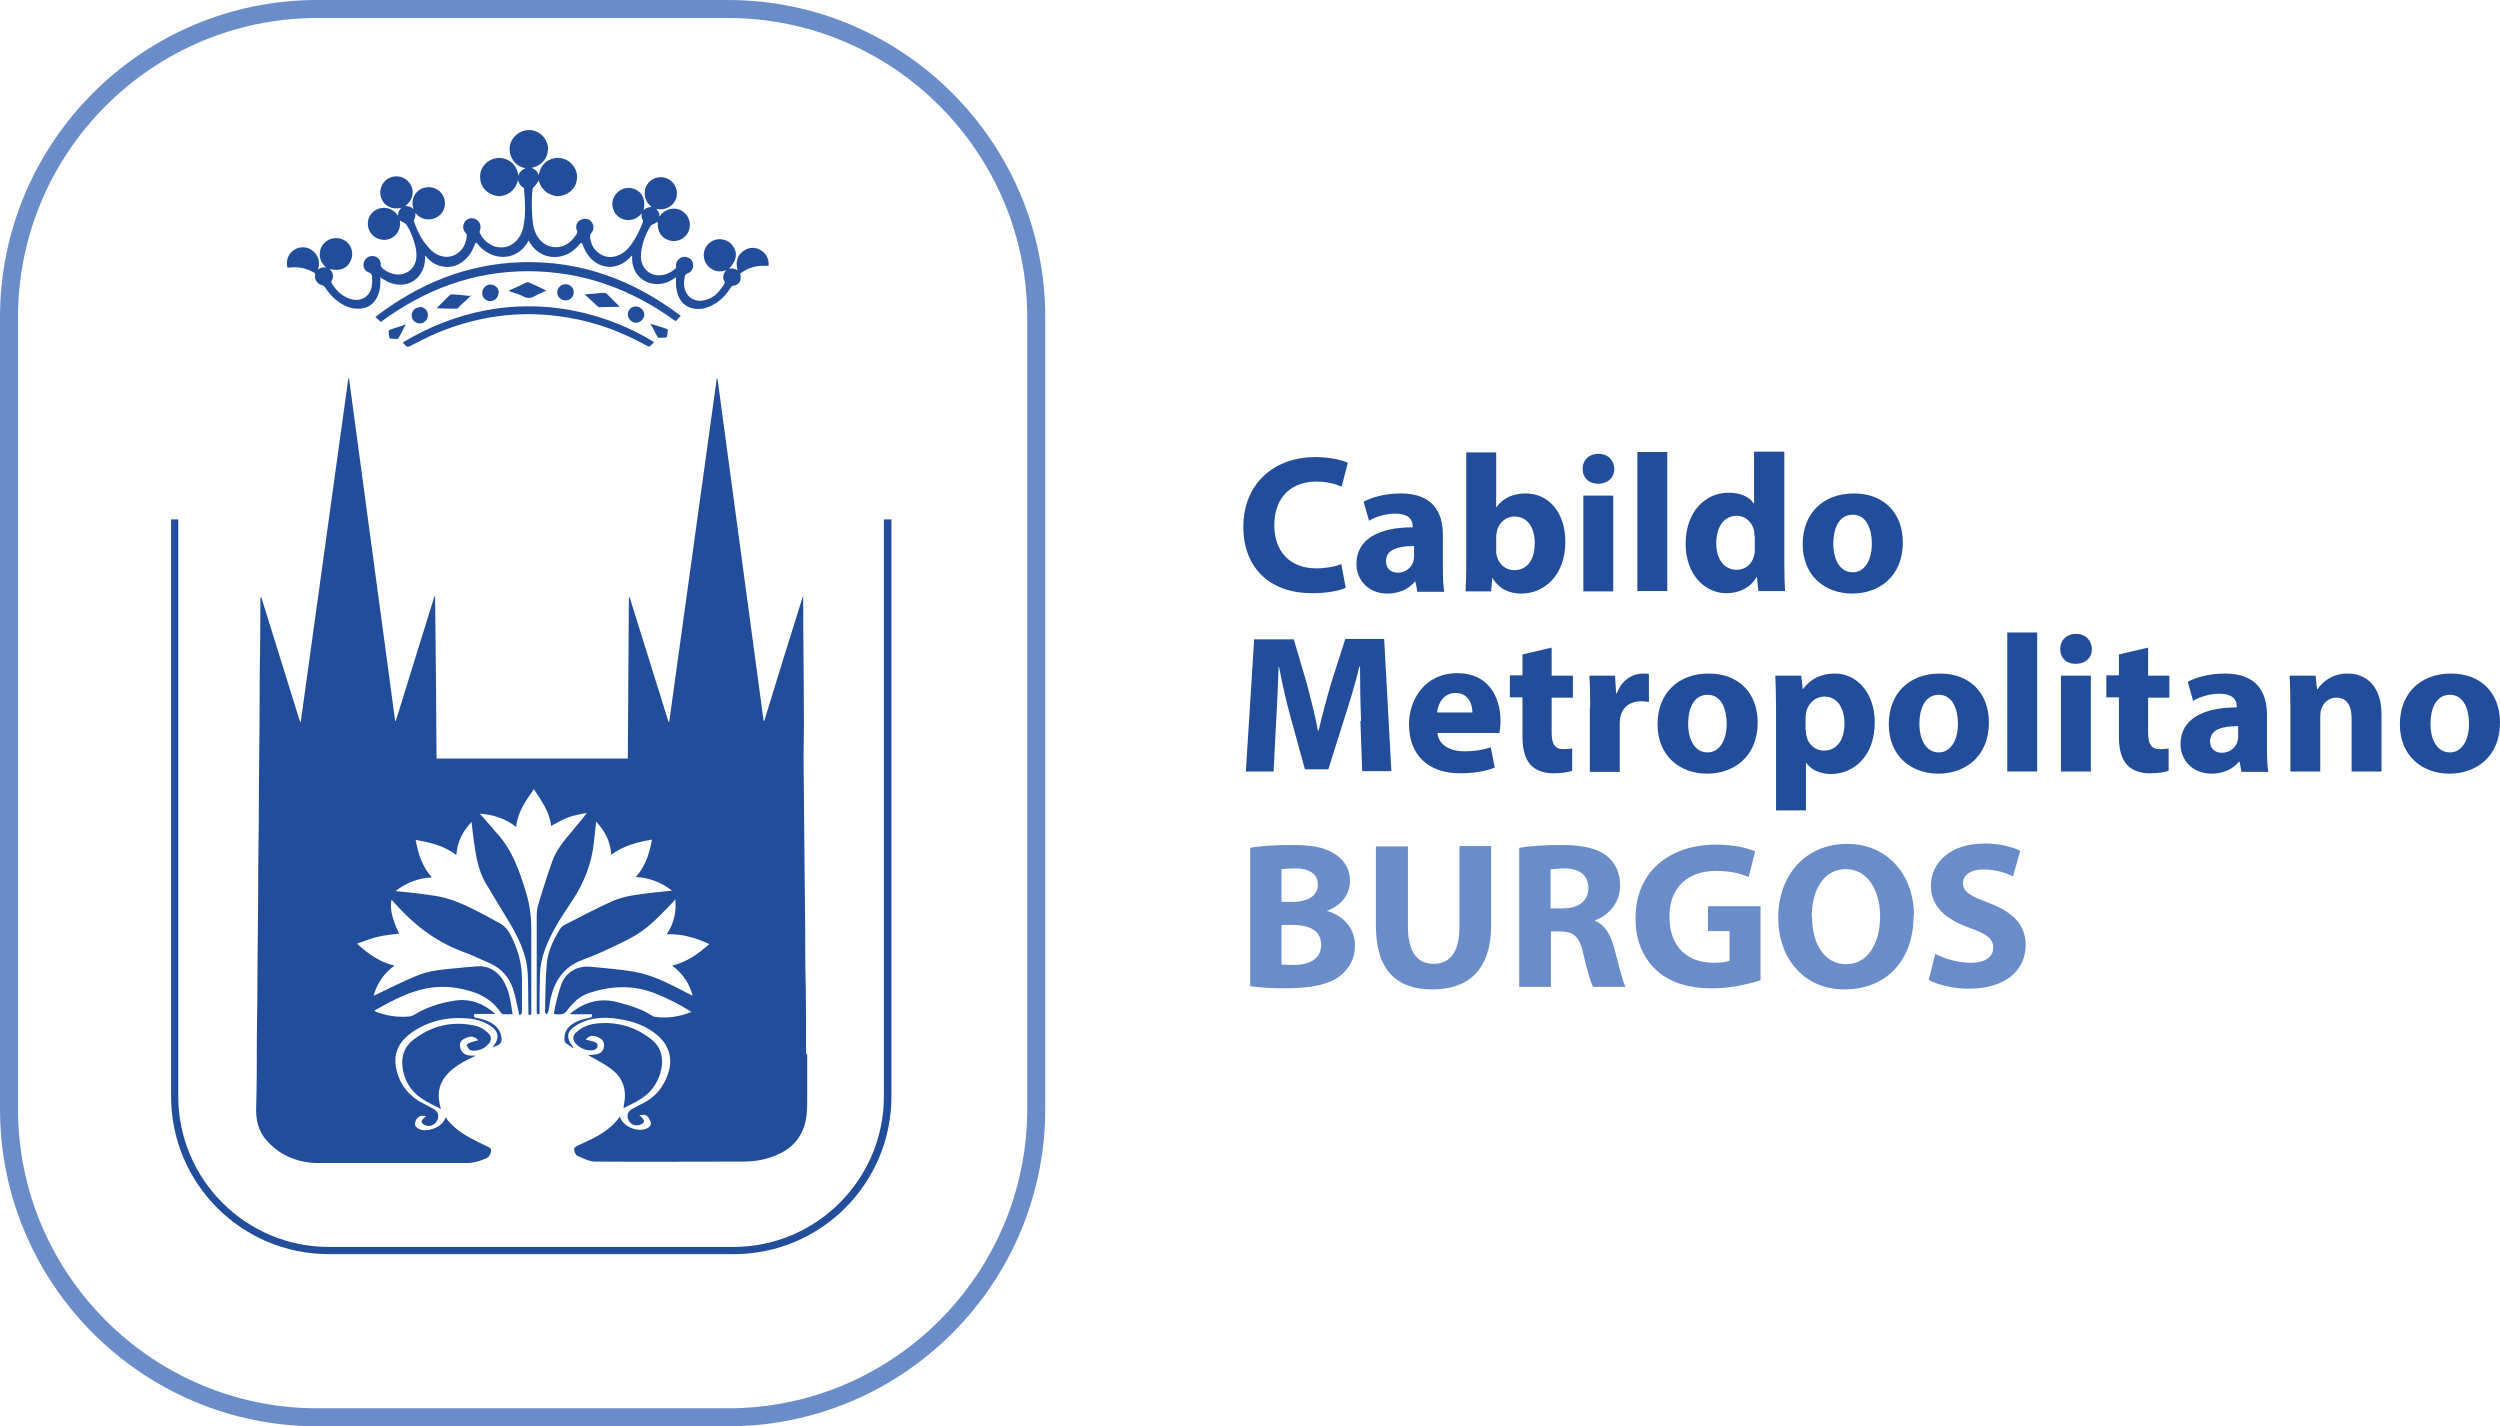 <?xml version="1.0" encoding="UTF-8"?> <svg xmlns="http://www.w3.org/2000/svg" id="Capa_2" data-name="Capa 2" viewBox="0 0 69.41 39.6"><defs><style> .cls-1 { fill: #6a8dc9; } .cls-2 { fill: #224d9a; } </style></defs><g id="Capa_1-2" data-name="Capa 1"><path class="cls-2" d="M37.38,16.31c-.15,.08-.5,.16-.94,.16-1.27,0-1.92-.79-1.92-1.83,0-1.25,.89-1.95,2-1.95,.43,0,.76,.09,.9,.16l-.17,.66c-.17-.07-.4-.14-.7-.14-.66,0-1.17,.4-1.17,1.21,0,.73,.43,1.2,1.17,1.2,.25,0,.53-.05,.69-.12l.12,.65Z"></path><path class="cls-2" d="M39.35,16.42l-.05-.27h-.02c-.17,.21-.45,.33-.76,.33-.54,0-.86-.39-.86-.82,0-.69,.62-1.02,1.56-1.02v-.04c0-.14-.08-.34-.48-.34-.27,0-.56,.09-.73,.2l-.15-.53c.18-.1,.55-.23,1.03-.23,.89,0,1.17,.52,1.17,1.15v.93c0,.26,.01,.5,.04,.65h-.75Zm-.1-1.26c-.44,0-.77,.1-.77,.42,0,.21,.14,.32,.33,.32,.21,0,.38-.14,.43-.31,.01-.04,.02-.09,.02-.14v-.29Z"></path><path class="cls-2" d="M40.69,16.42c.01-.17,.02-.5,.02-.79v-3.07h.83v1.52h.01c.16-.23,.43-.38,.81-.38,.64,0,1.1,.53,1.1,1.34,0,.96-.61,1.44-1.22,1.44-.31,0-.61-.11-.8-.43h-.01l-.03,.37h-.7Zm.85-1.13c0,.05,0,.1,.02,.15,.05,.22,.24,.39,.48,.39,.35,0,.57-.27,.57-.75,0-.41-.18-.74-.57-.74-.22,0-.43,.17-.48,.41-.01,.05-.02,.1-.02,.15v.39Z"></path><path class="cls-2" d="M44.82,13.02c0,.23-.17,.41-.45,.41s-.43-.19-.43-.41c0-.24,.17-.42,.44-.42s.43,.18,.44,.42m-.86,.74h.83v2.66h-.83v-2.66Z"></path><rect class="cls-2" x="45.46" y="12.55" width=".83" height="3.86"></rect><path class="cls-2" d="M49.54,12.55v3.07c0,.3,.01,.61,.02,.79h-.74l-.04-.39h-.01c-.17,.3-.49,.45-.83,.45-.63,0-1.14-.54-1.14-1.37,0-.9,.55-1.42,1.19-1.42,.33,0,.58,.11,.7,.3h.01v-1.44h.83Zm-.83,2.33s0-.1-.01-.15c-.05-.22-.23-.41-.48-.41-.38,0-.57,.34-.57,.76,0,.45,.22,.74,.57,.74,.24,0,.43-.16,.48-.4,.02-.06,.02-.12,.02-.19v-.35Z"></path><path class="cls-2" d="M52.83,15.06c0,.97-.69,1.42-1.4,1.42-.78,0-1.38-.51-1.38-1.37s.57-1.41,1.42-1.41,1.36,.56,1.36,1.36m-1.93,.03c0,.46,.19,.8,.54,.8,.32,0,.53-.32,.53-.8,0-.4-.15-.8-.53-.8-.4,0-.54,.41-.54,.8"></path><path class="cls-2" d="M37.79,20.02c-.02-.44-.03-.97-.03-1.51h-.02c-.11,.47-.27,.99-.41,1.42l-.45,1.43h-.65l-.39-1.42c-.12-.43-.24-.95-.33-1.43h-.01c-.02,.5-.04,1.06-.07,1.52l-.07,1.39h-.77l.23-3.67h1.1l.36,1.22c.11,.42,.23,.88,.31,1.31h.02c.1-.42,.23-.91,.35-1.32l.39-1.22h1.08l.2,3.67h-.81l-.05-1.4Z"></path><path class="cls-2" d="M39.91,20.35c.03,.34,.36,.51,.75,.51,.28,0,.51-.04,.73-.11l.11,.56c-.27,.11-.6,.16-.96,.16-.9,0-1.42-.52-1.42-1.36,0-.67,.42-1.42,1.35-1.42,.86,0,1.19,.67,1.19,1.33,0,.14-.02,.27-.03,.33h-1.71Zm.97-.57c0-.2-.09-.54-.47-.54-.35,0-.49,.32-.51,.54h.98Z"></path><path class="cls-2" d="M43.08,18v.76h.59v.61h-.59v.96c0,.32,.08,.47,.33,.47,.1,0,.18-.01,.24-.02v.62c-.1,.04-.3,.07-.53,.07-.27,0-.49-.09-.62-.23-.15-.16-.23-.41-.23-.79v-1.09h-.35v-.61h.35v-.58l.81-.19Z"></path><path class="cls-2" d="M44.15,19.64c0-.39-.01-.65-.02-.88h.71l.03,.49h.02c.14-.39,.46-.55,.72-.55,.08,0,.11,0,.17,.01v.78c-.06-.01-.13-.02-.22-.02-.3,0-.51,.16-.57,.42-.01,.06-.02,.12-.02,.19v1.35h-.83v-1.79Z"></path><path class="cls-2" d="M48.8,20.06c0,.97-.69,1.42-1.4,1.42-.78,0-1.38-.51-1.38-1.37s.57-1.41,1.42-1.41,1.36,.56,1.36,1.36m-1.93,.03c0,.46,.19,.8,.54,.8,.32,0,.53-.32,.53-.8,0-.4-.15-.8-.53-.8-.4,0-.54,.41-.54,.8"></path><path class="cls-2" d="M49.31,19.65c0-.35-.01-.65-.02-.89h.72l.04,.37h.01c.2-.28,.5-.43,.89-.43,.58,0,1.1,.51,1.1,1.36,0,.97-.62,1.43-1.21,1.43-.32,0-.57-.13-.69-.31h-.01v1.32h-.83v-2.85Zm.83,.63c0,.07,0,.12,.02,.17,.05,.22,.24,.39,.48,.39,.36,0,.57-.3,.57-.75,0-.42-.19-.75-.56-.75-.23,0-.44,.17-.5,.42-.01,.04-.02,.1-.02,.15v.36Z"></path><path class="cls-2" d="M55.22,20.06c0,.97-.69,1.42-1.4,1.42-.78,0-1.38-.51-1.38-1.37s.57-1.41,1.42-1.41,1.36,.56,1.36,1.36m-1.93,.03c0,.46,.19,.8,.54,.8,.32,0,.53-.32,.53-.8,0-.4-.15-.8-.53-.8-.4,0-.54,.41-.54,.8"></path><rect class="cls-2" x="55.73" y="17.56" width=".83" height="3.86"></rect><path class="cls-2" d="M58.08,18.02c0,.23-.17,.41-.45,.41s-.43-.18-.43-.41c0-.24,.17-.42,.44-.42s.43,.18,.44,.42m-.86,.74h.83v2.66h-.83v-2.66Z"></path><path class="cls-2" d="M59.64,18v.76h.59v.61h-.59v.96c0,.32,.08,.47,.33,.47,.1,0,.18-.01,.24-.02v.62c-.1,.04-.3,.07-.53,.07-.27,0-.49-.09-.62-.23-.15-.16-.23-.41-.23-.79v-1.09h-.35v-.61h.35v-.58l.81-.19Z"></path><path class="cls-2" d="M62.23,21.42l-.05-.27h-.02c-.17,.21-.45,.33-.76,.33-.54,0-.86-.39-.86-.82,0-.69,.62-1.02,1.56-1.02v-.04c0-.14-.08-.34-.48-.34-.27,0-.56,.09-.73,.2l-.15-.53c.18-.1,.55-.23,1.03-.23,.89,0,1.17,.52,1.17,1.15v.93c0,.26,.01,.5,.04,.65h-.75Zm-.1-1.26c-.44,0-.77,.1-.77,.42,0,.21,.14,.32,.33,.32,.21,0,.38-.14,.43-.31,.01-.04,.02-.09,.02-.14v-.29Z"></path><path class="cls-2" d="M63.59,19.61c0-.33-.01-.61-.02-.85h.72l.04,.37h.02c.11-.17,.38-.43,.82-.43,.54,0,.95,.36,.95,1.14v1.58h-.83v-1.47c0-.34-.12-.58-.42-.58-.23,0-.37,.16-.42,.31-.02,.05-.03,.13-.03,.21v1.53h-.83v-1.81Z"></path><path class="cls-2" d="M69.41,20.06c0,.97-.69,1.42-1.4,1.42-.78,0-1.38-.51-1.38-1.37s.57-1.41,1.42-1.41,1.36,.56,1.36,1.36m-1.93,.03c0,.46,.19,.8,.54,.8,.32,0,.53-.32,.53-.8,0-.4-.15-.8-.53-.8-.4,0-.54,.41-.54,.8"></path><path class="cls-1" d="M34.71,23.54c.23-.05,.7-.08,1.14-.08,.54,0,.87,.05,1.16,.22,.27,.15,.47,.41,.47,.77s-.2,.67-.64,.84h0c.45,.13,.78,.47,.78,.97,0,.35-.16,.63-.41,.83-.29,.23-.76,.35-1.54,.35-.43,0-.76-.03-.96-.06v-3.84Zm.88,1.5h.29c.46,0,.71-.19,.71-.48s-.23-.45-.63-.45c-.19,0-.3,.01-.38,.02v.91Zm0,1.74c.09,.01,.19,.01,.34,.01,.4,0,.75-.15,.75-.56s-.35-.55-.8-.55h-.3v1.1Z"></path><path class="cls-1" d="M39.09,23.49v2.25c0,.67,.25,1.02,.71,1.02s.72-.33,.72-1.02v-2.25h.88v2.2c0,1.21-.61,1.78-1.63,1.78s-1.57-.55-1.57-1.79v-2.18h.89Z"></path><path class="cls-1" d="M42.17,23.54c.28-.05,.71-.08,1.18-.08,.58,0,.99,.09,1.27,.31,.23,.19,.36,.46,.36,.82,0,.5-.35,.84-.69,.96v.02c.27,.11,.42,.37,.52,.73,.12,.44,.24,.95,.32,1.1h-.9c-.06-.11-.16-.43-.27-.91-.1-.49-.27-.62-.63-.63h-.27v1.54h-.88v-3.86Zm.88,1.68h.35c.44,0,.7-.22,.7-.56,0-.36-.24-.54-.65-.55-.21,0-.34,.02-.4,.03v1.08Z"></path><path class="cls-1" d="M48.86,27.22c-.27,.09-.79,.22-1.31,.22-.71,0-1.23-.18-1.59-.53-.36-.34-.56-.85-.55-1.42,0-1.3,.95-2.04,2.24-2.04,.51,0,.89,.1,1.08,.19l-.18,.71c-.21-.09-.48-.17-.91-.17-.74,0-1.29,.42-1.29,1.27s.51,1.28,1.23,1.28c.2,0,.37-.02,.44-.06v-.82h-.6v-.69h1.46v2.06Z"></path><path class="cls-1" d="M53.13,25.41c0,1.28-.78,2.06-1.92,2.06s-1.84-.88-1.84-1.99c0-1.17,.75-2.05,1.91-2.05s1.86,.9,1.86,1.98m-2.83,.05c0,.77,.36,1.31,.95,1.31s.94-.57,.94-1.33c0-.7-.34-1.31-.95-1.31s-.95,.57-.95,1.33"></path><path class="cls-1" d="M53.74,26.49c.24,.12,.6,.24,.98,.24,.41,0,.62-.17,.62-.42s-.18-.38-.66-.55c-.65-.23-1.07-.59-1.07-1.16,0-.67,.56-1.18,1.48-1.18,.44,0,.77,.09,1,.2l-.2,.71c-.16-.07-.43-.19-.82-.19s-.57,.18-.57,.38c0,.25,.22,.36,.72,.55,.69,.26,1.02,.62,1.02,1.17,0,.66-.51,1.21-1.58,1.21-.45,0-.89-.12-1.11-.24l.18-.73Z"></path><path class="cls-2" d="M17.69,30.57c.36-.19,.58-.48,.67-.88,.07-.35-.02-.65-.31-.86-.42-.32-.9-.46-1.43-.42-.24,.02-.46,.09-.64,.27-.07,.07-.08,.16-.03,.25,.09,.15,.34,.26,.5,.23,.07-.01,.13-.04,.14-.12,.01-.08-.06-.1-.11-.12-.07-.02-.15-.04-.22-.06,.11-.12,.21-.13,.37-.05,.08,.04,.14,.1,.14,.2,0,.11-.04,.2-.14,.24-.07,.03-.14,.03-.22,.04-.02,0-.05,0-.08,0,.02,.02,.04,.03,.06,.04,.2,.11,.4,.21,.58,.35,.25,.18,.39,.44,.38,.76,0,.11-.03,.22-.04,.33,.12-.06,.25-.13,.37-.19"></path><path class="cls-2" d="M22.38,29.28c0-.81,0-1.61-.02-2.42,0-.86-.01-1.71-.02-2.57-.01-1.08-.02-2.16-.03-3.24,0-.29,.01-.59,.01-.88,0-1.19-.02-2.37-.02-3.55,0-.02,0-.04,0-.06h-.01c-.36,1.15-.72,2.3-1.07,3.45h-.02l-1.28-9.5h-.02l-1.32,9.53s-.01,0-.02,0c-.36-1.15-.72-2.31-1.08-3.46h-.02c-.01,1.49-.02,2.98-.03,4.48h-5.31c-.01-1.5-.02-3-.04-4.5,0,0-.01,0-.02,0-.36,1.15-.71,2.3-1.07,3.45h-.02c-.43-3.17-.85-6.33-1.28-9.5,0,0-.01,0-.02,0-.44,3.18-.88,6.35-1.32,9.53,0,0-.01,0-.02,0-.36-1.15-.72-2.31-1.08-3.47-.02,.02-.02,.03-.02,.05,0,.72-.01,1.45-.02,2.17,0,.93-.01,1.86-.02,2.8,0,.81-.01,1.61-.02,2.42,0,.86-.01,1.72-.02,2.57,0,.74-.01,1.48-.02,2.23,0,.67,0,1.33-.02,2,0,.32,.07,.6,.28,.84,.14,.16,.29,.29,.47,.39,.3,.17,.63,.25,.97,.25,1.38,0,2.76,0,4.14,0,.17,0,.33-.05,.48-.11,.09-.03,.16-.09,.18-.2,.01-.06,0-.1-.06-.13-.1-.05-.19-.09-.29-.14-.29-.14-.57-.3-.79-.54-.04-.04-.08-.09-.12-.15-.08,.27-.45,.4-.67,.35-.04-.01-.09-.03-.12-.06-.06-.04-.07-.09-.05-.16,.04-.14,.14-.2,.3-.16-.03,.02-.05,.04-.08,.07-.07,.07-.06,.12,.03,.17,.15,.08,.31,0,.37-.15,.04-.13,.01-.21-.11-.29-.14-.08-.29-.15-.43-.23-.34-.22-.55-.54-.62-.94-.07-.42,.12-.73,.45-.96,.48-.33,1.02-.44,1.6-.38,.23,.03,.45,.1,.64,.25,.15,.12,.17,.28,.07,.44-.02,.04-.05,.07-.08,.11,.05-.01,.1-.04,.15-.06,.09-.05,.12-.12,.1-.22-.02-.15-.1-.27-.22-.36-.14-.1-.3-.15-.47-.18-.06,0-.09-.03-.06-.11h.58c-.32-.29-.69-.43-1.11-.37-.41,.06-.8,.18-1.15,.4-.03,.02-.07,.03-.11,.04-.32,.03-.62-.01-.92-.12-.02,0-.03-.02-.07-.04,.2-.11,.39-.22,.58-.31,.54-.27,1.1-.42,1.7-.32,.5,.08,.93,.24,1.23,.68,0,.01,.02,.02,.03,.03,.01,0,.02,.02,.04,.02,.08,0,.16,0,.26,0-.05-.34-.09-.66-.26-.94-.17-.27-.42-.42-.75-.39-.15,.02-.3,.02-.44,.04-.41,.04-.83,.06-1.21,.22-.39,.16-.76,.35-1.14,.53-.02,0-.04,.02-.06,.03,.1-.35,.28-.62,.58-.84-.41-.1-.72-.32-1.04-.61,.21-.07,.39-.15,.58-.19,.19-.05,.39-.06,.59-.09-.2-.41-.26-.7-.21-.94,.03,.04,.06,.06,.09,.1,.51,.57,1.1,1.04,1.83,1.32,.27,.1,.54,.22,.8,.34,.32,.14,.54,.38,.65,.71,.07,.21,.11,.43,.16,.65,0,.04,0,.09,.05,.07,.02,0,.04-.05,.04-.07,0-.31,0-.62,0-.94,0-.44-.13-.85-.33-1.23-.07-.13-.16-.23-.29-.3-.16-.08-.32-.18-.48-.26-.44-.23-.89-.45-1.39-.51-.17-.02-.34-.05-.52-.07-.16-.02-.33-.03-.5-.05,.3-.23,.62-.36,1.01-.38-.27-.3-.38-.65-.45-1.04,.41,.07,.79,.16,1.13,.42,.02-.37,.18-.66,.42-.92,.02,.18,.04,.34,.06,.5,.06,.42,.12,.84,.34,1.21,.21,.36,.43,.71,.64,1.06,.26,.44,.49,.9,.52,1.42,.02,.35,.01,.7,.02,1.06v.1c.09,.03,.08-.03,.08-.08,0-.76,0-1.52,0-2.29,0-.34-.04-.67-.14-1-.18-.6-.38-1.19-.81-1.66-.07-.07-.12-.15-.19-.22-.09-.11-.19-.21-.29-.33,.38,.03,.71,.13,1.01,.37,.04-.42,.27-.73,.49-1.05,.21,.32,.44,.63,.48,1.02,.16-.08,.32-.18,.48-.24,.16-.06,.34-.08,.51-.12-.13,.19-.28,.34-.41,.51-.22,.26-.44,.52-.55,.84-.14,.39-.26,.78-.38,1.17-.04,.12-.05,.26-.05,.39,0,.87,0,1.74,0,2.61,0,.06,.02,.08,.08,.06v-.1c0-.33,0-.66,.01-.99,.01-.47,.2-.9,.42-1.3,.14-.26,.32-.51,.48-.76,.33-.5,.54-1.04,.6-1.63,.02-.18,.04-.36,.06-.56,.24,.26,.4,.55,.42,.92,.34-.25,.72-.35,1.13-.42-.07,.39-.18,.74-.45,1.04,.39,.02,.71,.15,1.01,.38-.18,.02-.35,.03-.51,.05-.39,.05-.79,.08-1.15,.24-.45,.2-.89,.44-1.33,.66-.06,.03-.11,.09-.14,.14-.17,.29-.32,.59-.35,.93-.04,.45-.04,.9-.05,1.35,0,.02,.03,.04,.04,.06,.02-.02,.04-.04,.05-.06,.03-.13,.04-.26,.07-.39,.11-.48,.36-.85,.83-1.04,.2-.08,.4-.15,.59-.24,.32-.15,.65-.29,.96-.48,.38-.23,.68-.56,.99-.88,.03-.03,.05-.06,.09-.1,.03,.36-.04,.67-.24,.97,.43-.02,.81,.1,1.18,.27-.3,.27-.62,.5-1.03,.6,.3,.22,.48,.5,.57,.83,0,0,0,0-.01,0-.05-.03-.11-.05-.16-.08-.47-.24-.93-.49-1.45-.58-.41-.07-.82-.1-1.23-.14-.34-.03-.65,.14-.78,.45-.08,.2-.13,.41-.18,.62-.02,.08-.03,.16-.04,.24,.16,.03,.3,.03,.39-.13,.04-.06,.1-.11,.15-.17,.12-.13,.26-.22,.43-.28,.6-.2,1.21-.23,1.81,0,.36,.14,.7,.31,1.03,.52-.01,.01-.02,.02-.03,.02-.32,.12-.64,.17-.98,.12-.02,0-.04-.01-.06-.02-.29-.19-.62-.29-.95-.38-.37-.1-.72-.07-1.06,.12-.1,.05-.18,.12-.27,.18,0,.01,0,.02,0,.03h.59c.02,.07-.01,.09-.07,.1-.17,.03-.34,.08-.48,.18-.14,.1-.22,.24-.21,.42,0,.03,.01,.08,.04,.1,.06,.05,.13,.09,.2,.14,0,0,0-.01,.01-.02-.03-.04-.05-.07-.08-.11-.1-.16-.09-.33,.07-.44,.09-.07,.2-.13,.3-.17,.31-.12,.63-.12,.96-.07,.4,.06,.78,.19,1.09,.46,.33,.29,.43,.67,.28,1.08-.12,.35-.34,.62-.67,.79-.11,.06-.22,.11-.32,.17-.14,.08-.16,.2-.09,.33,.07,.12,.22,.16,.35,.09,.08-.04,.09-.09,.03-.16-.02-.03-.05-.05-.09-.09,.07,0,.12-.02,.17,0,.06,.01,.15,.16,.15,.23,0,.07-.06,.13-.17,.16-.22,.07-.61-.07-.69-.35-.27,.38-.65,.57-1.05,.75-.04,.02-.09,.04-.13,.06-.1,.05-.11,.1-.07,.19,.02,.04,.05,.09,.09,.1,.15,.06,.29,.14,.44,.15,1.38,.01,2.77,0,4.15,0,.25,0,.49-.03,.73-.11,.44-.14,.79-.39,.95-.85,.08-.23,.09-.47,.09-.71,0-.45,0-.89,0-1.34"></path><path class="cls-2" d="M12.96,29.03s.04,.08,.07,.11c.02,.02,.05,.02,.08,.03,.2,.01,.36-.06,.48-.22,.06-.08,.05-.18-.02-.25-.11-.12-.25-.2-.41-.23-.64-.13-1.21,.02-1.71,.42-.21,.17-.3,.41-.28,.68,.03,.39,.21,.71,.54,.93,.16,.11,.34,.19,.53,.29-.01-.05-.02-.09-.03-.13-.08-.34,0-.64,.26-.89,.15-.15,.34-.26,.53-.36,.07-.03,.14-.07,.21-.1-.18,0-.36,.01-.43-.21-.03-.12,0-.21,.11-.26,.17-.09,.27-.08,.39,.04-.09,.03-.17,.04-.26,.08-.03,.01-.08,.06-.07,.09"></path><path class="cls-2" d="M10.56,7.69v.15c0,.16-.03,.31-.11,.45-.12,.2-.3,.29-.53,.28-.23,0-.42-.11-.6-.25-.12-.1-.22-.23-.31-.36-.01-.02-.04-.03-.06-.04-.13-.02-.23-.16-.2-.29,0-.03,0-.05-.03-.06-.22-.13-.45-.17-.7-.14-.03,0-.04,0-.05-.04-.03-.18,.05-.37,.21-.46,.16-.1,.36-.08,.5,.03,.15,.12,.21,.31,.16,.48,0,.01,0,.03-.02,.05,.08-.06,.15-.08,.24-.06-.11-.09-.17-.2-.18-.33-.01-.14,.03-.26,.13-.36,.15-.15,.39-.17,.57-.06,.18,.12,.25,.35,.16,.55-.09,.22-.3,.31-.58,.24,0,.01,.01,.02,.02,.03,.07,.08,.09,.19,.03,.29-.02,.03-.01,.04,0,.07,.12,.21,.29,.37,.52,.44,.24,.08,.47-.02,.56-.24,.04-.1,.05-.21,.04-.32,0-.02,0-.03,0-.05,0-.07-.03-.11-.1-.13-.11-.04-.16-.16-.13-.27,.03-.11,.13-.19,.25-.18,.11,0,.21,.09,.22,.2,0,0,0,0,0,.01-.01,.08,.04,.13,.1,.17,.13,.09,.27,.14,.43,.13,.25-.02,.43-.2,.46-.46,.01-.14-.01-.28-.05-.41-.05-.17-.12-.34-.21-.49-.01-.02-.04-.04-.06-.06-.04-.03-.09-.05-.14-.08,.02,.13,0,.25-.08,.36-.08,.11-.2,.17-.33,.18-.21,.01-.4-.12-.46-.32-.06-.21,.03-.42,.22-.52,.16-.08,.42-.09,.6,.17,0-.09,.03-.15,.09-.22-.14,.03-.25,.02-.36-.04-.11-.06-.18-.16-.21-.28-.05-.2,.05-.42,.24-.51,.19-.09,.42-.04,.55,.13,.08,.1,.11,.22,.09,.34-.02,.12-.08,.22-.2,.31,.1,0,.17,.02,.23,.09-.04-.13-.04-.25,.02-.37,.06-.12,.16-.2,.29-.23,.2-.05,.41,.04,.51,.22,.1,.19,.06,.43-.11,.56-.1,.08-.22,.11-.35,.1-.13-.02-.23-.08-.31-.18,.01,.07,0,.14-.04,.2,0,0,0,.02,0,.03,.08,.23,.18,.46,.34,.65,.09,.12,.2,.23,.34,.29,.27,.12,.55,.02,.7-.23,.05-.09,.08-.19,.09-.3,0-.03,0-.05-.03-.08-.09-.09-.09-.22-.02-.32,.08-.1,.21-.12,.32-.05,.1,.06,.14,.19,.09,.31,0,.01-.01,.04,0,.05,.09,.21,.31,.41,.6,.41,.25,0,.47-.17,.57-.43,.05-.13,.06-.27,.08-.41,.02-.26,0-.52-.02-.78,0-.01,0-.03-.02-.04-.08-.05-.13-.12-.15-.21-.04,.17-.13,.3-.28,.38-.1,.05-.2,.08-.31,.06-.29-.06-.47-.27-.46-.55,0-.25,.2-.46,.45-.5,.15-.02,.29,.02,.41,.11,.12,.1,.18,.22,.2,.38,.03-.1,.1-.17,.2-.21-.15-.03-.27-.1-.35-.23-.08-.12-.11-.26-.08-.41,.05-.24,.28-.42,.53-.42,.26,0,.48,.2,.52,.45,.03,.21-.08,.52-.45,.6,.1,.04,.17,.11,.2,.21,.02-.18,.11-.33,.27-.42,.11-.06,.22-.08,.34-.06,.25,.04,.43,.25,.45,.48,.02,.27-.15,.51-.46,.57-.09,.02-.18,0-.27-.04-.09-.03-.16-.09-.22-.16-.06-.07-.09-.15-.12-.24,0,.01,0,.03-.01,.04-.03,.05-.06,.09-.1,.13-.03,.03-.06,.06-.06,.12-.02,.25-.02,.5,0,.75,.01,.16,.03,.32,.11,.47,.21,.42,.73,.48,1.03,.11,.02-.03,.04-.06,.07-.09,.03-.05,.05-.09,.02-.15-.04-.11,.01-.23,.12-.28,.11-.05,.23-.03,.3,.07,.07,.09,.06,.22-.02,.31-.02,.03-.03,.05-.03,.08,.02,.22,.11,.4,.31,.51,.18,.1,.36,.08,.54-.01,.15-.08,.26-.21,.35-.35,.11-.17,.2-.36,.27-.55,0-.01,.01-.03,0-.04-.04-.06-.05-.13-.03-.2-.1,.12-.22,.19-.38,.19-.11,0-.21-.04-.29-.11-.16-.15-.2-.39-.08-.57,.12-.19,.35-.26,.55-.18,.22,.09,.31,.3,.25,.58,.03-.02,.06-.05,.1-.06,.04-.01,.08-.02,.12-.03-.12-.09-.19-.21-.19-.37,0-.11,.03-.21,.1-.29,.14-.17,.38-.21,.57-.1,.19,.11,.27,.34,.2,.54-.07,.18-.27,.34-.55,.28,.06,.06,.09,.13,.09,.21,.08-.11,.18-.18,.31-.21,.13-.02,.25,0,.36,.09,.17,.13,.22,.36,.13,.55-.09,.19-.3,.29-.51,.24-.23-.06-.35-.23-.34-.52-.06,.03-.11,.06-.17,.09-.01,0-.02,.02-.03,.03-.14,.23-.23,.47-.26,.73-.02,.15,0,.3,.09,.43,.12,.17,.33,.24,.54,.19,.12-.03,.23-.09,.32-.17,.01-.01,.02-.03,.02-.05,0-.02,0-.04,0-.06,.01-.12,.11-.21,.22-.22,.12,0,.23,.07,.25,.19,.02,.12-.03,.23-.15,.27-.05,.02-.07,.05-.08,.1-.03,.15-.03,.29,.04,.43,.08,.16,.24,.24,.42,.23,.2-.02,.36-.11,.49-.26,.06-.07,.11-.15,.16-.22,0-.01,.01-.03,0-.04-.07-.12-.05-.23,.05-.33-.14,.05-.27,.05-.39-.02-.12-.06-.2-.17-.23-.3-.05-.2,.06-.42,.25-.5,.2-.09,.43-.02,.55,.15,.14,.2,.1,.41-.11,.63,.09-.02,.17,0,.24,.05-.07-.25-.01-.45,.22-.58,.16-.08,.33-.06,.47,.05,.13,.1,.18,.24,.17,.4-.05,0-.1,0-.15,0-.22,0-.41,.06-.59,.18-.05,.03-.06,.04-.04,.1,.03,.13-.05,.25-.18,.27-.03,0-.06,.01-.08,.04-.13,.2-.28,.37-.48,.48-.17,.1-.35,.15-.55,.12-.24-.04-.39-.19-.46-.42-.04-.14-.05-.28-.04-.42v-.03s-.04,.02-.05,.03c-.17,.12-.37,.18-.58,.15-.34-.05-.58-.32-.59-.68,0-.03,0-.07,0-.1,0,0,0,0-.01,0-.01,.01-.02,.02-.03,.03-.15,.16-.33,.27-.56,.28-.24,0-.43-.1-.58-.27-.09-.11-.15-.23-.2-.36,0-.02-.02-.03-.03-.04-.01,.01-.03,.02-.04,.03-.13,.16-.29,.29-.5,.34-.36,.09-.71-.06-.9-.39,0-.01-.01-.02-.02-.04,0,.01-.02,.02-.02,.03-.29,.51-.89,.54-1.28,.19-.05-.04-.09-.09-.13-.14-.03-.03-.04-.03-.06,.01-.05,.13-.11,.26-.21,.37-.2,.22-.44,.32-.74,.25-.16-.04-.29-.13-.4-.25-.01-.01-.01-.03-.02-.04,0,0-.01,0-.02,.01,0,.02,0,.04,0,.06,0,.21-.07,.4-.22,.55-.21,.2-.52,.24-.8,.11-.05-.02-.1-.06-.16-.09-.01,0-.03-.01-.04-.03"></path><path class="cls-2" d="M18.9,8.77c-.05,.05-.09,.1-.14,.15-1.22-.89-2.58-1.39-4.1-1.39-1.52,0-2.87,.51-4.09,1.41-.05-.05-.09-.09-.15-.14,1.2-.92,2.53-1.47,4.05-1.52,1.66-.05,3.13,.5,4.43,1.49"></path><path class="cls-2" d="M11.18,9.51c.71-.43,1.47-.73,2.28-.89,1.05-.2,2.1-.14,3.12,.17,.56,.17,1.08,.4,1.58,.71-.04,.04-.08,.08-.12,.12,0,0-.03,0-.04,0-.21-.11-.41-.22-.62-.31-.68-.31-1.38-.49-2.12-.56-1.09-.1-2.14,.08-3.14,.5-.26,.11-.51,.25-.76,.37-.03,.01-.05,.01-.07,0-.03-.03-.07-.06-.1-.1"></path><path class="cls-2" d="M17.21,8.52s-.03,0-.04,0c-.17,0-.35,0-.53,.01-.01,0-.03,0-.03-.01-.12-.11-.24-.22-.36-.33,0,0,0,0-.01-.02,.02,0,.04,0,.05,0,.15-.01,.3-.03,.45-.04,.05,0,.08,0,.12,.04,.1,.1,.2,.2,.3,.3,.02,.02,.03,.04,.05,.06"></path><path class="cls-2" d="M13.08,8.2s-.07,.07-.1,.1c-.09,.08-.18,.16-.26,.25-.01,.01-.03,.02-.04,.02-.18,0-.36,0-.53-.01,0,0-.02,0-.03,0,.02-.02,.03-.03,.04-.04,.11-.11,.22-.22,.33-.33,.01-.01,.04-.02,.06-.02,.17,.01,.34,.03,.52,.05,0,0,.01,0,.03,0"></path><path class="cls-2" d="M14.13,8.07c.06-.03,.1-.05,.15-.07,.11-.05,.23-.11,.34-.16,.02,0,.04-.01,.06,0,.16,.07,.31,.14,.47,.22,0,0,0,0,.02,.01-.11,.05-.22,.09-.32,.15-.12,.07-.22,.07-.34,0-.1-.05-.2-.08-.3-.11-.02,0-.04-.02-.07-.03"></path><path class="cls-2" d="M17.89,8.73c0,.12-.11,.23-.23,.23-.12,0-.23-.11-.23-.23,0-.12,.1-.23,.23-.22,.12,0,.23,.11,.23,.23"></path><path class="cls-2" d="M13.84,8.13c0,.12-.1,.23-.23,.23-.12,0-.23-.1-.22-.23,0-.12,.1-.23,.23-.23,.12,0,.23,.1,.23,.23"></path><path class="cls-2" d="M15.7,8.34c-.13,0-.23-.1-.23-.22,0-.12,.1-.23,.23-.23s.23,.1,.23,.22c0,.13-.1,.23-.22,.23"></path><path class="cls-2" d="M11.65,8.52c.13,0,.23,.1,.23,.23,0,.12-.1,.23-.22,.23-.13,0-.23-.1-.23-.22,0-.13,.1-.23,.23-.23"></path><path class="cls-2" d="M18.07,8.99c.06,.02,.11,.04,.16,.05,.09,.03,.19,.06,.28,.09,.03,0,.03,.02,.03,.04,0,.06-.01,.11-.02,.17,0,.01-.02,.03-.03,.03-.06,0-.13,.01-.19,.01-.01,0-.03-.01-.04-.02-.07-.12-.13-.25-.2-.37,0,0,0,0,0-.01"></path><path class="cls-2" d="M11.26,9.02c-.04,.07-.08,.14-.11,.21-.03,.05-.05,.1-.08,.15-.01,.02-.03,.03-.05,.03-.06,0-.12,0-.18-.01-.01,0-.03-.02-.03-.03-.01-.06-.02-.11-.02-.17,0-.01,0-.04,.02-.04,.15-.05,.3-.1,.45-.15,0,0,0,0,0,0"></path><path class="cls-1" d="M20.21,39.6H8.81c-4.86,0-8.81-3.95-8.81-8.81V8.81C0,3.95,3.95,0,8.81,0h11.4c4.86,0,8.81,3.95,8.81,8.81V30.79c0,4.86-3.95,8.81-8.81,8.81M8.81,.5C4.23,.5,.5,4.23,.5,8.81V30.79c0,4.58,3.73,8.31,8.31,8.31h11.4c4.58,0,8.31-3.73,8.31-8.31V8.81c0-4.58-3.73-8.31-8.31-8.31H8.81Z"></path><path class="cls-2" d="M24.54,14.42V30.44c0,2.3-1.87,4.18-4.18,4.18H9.13c-2.3,0-4.18-1.87-4.18-4.18V14.42h-.2V30.44c0,2.42,1.96,4.38,4.38,4.38h11.24c2.42,0,4.38-1.96,4.38-4.38V14.42h-.2Z"></path></g></svg> 
